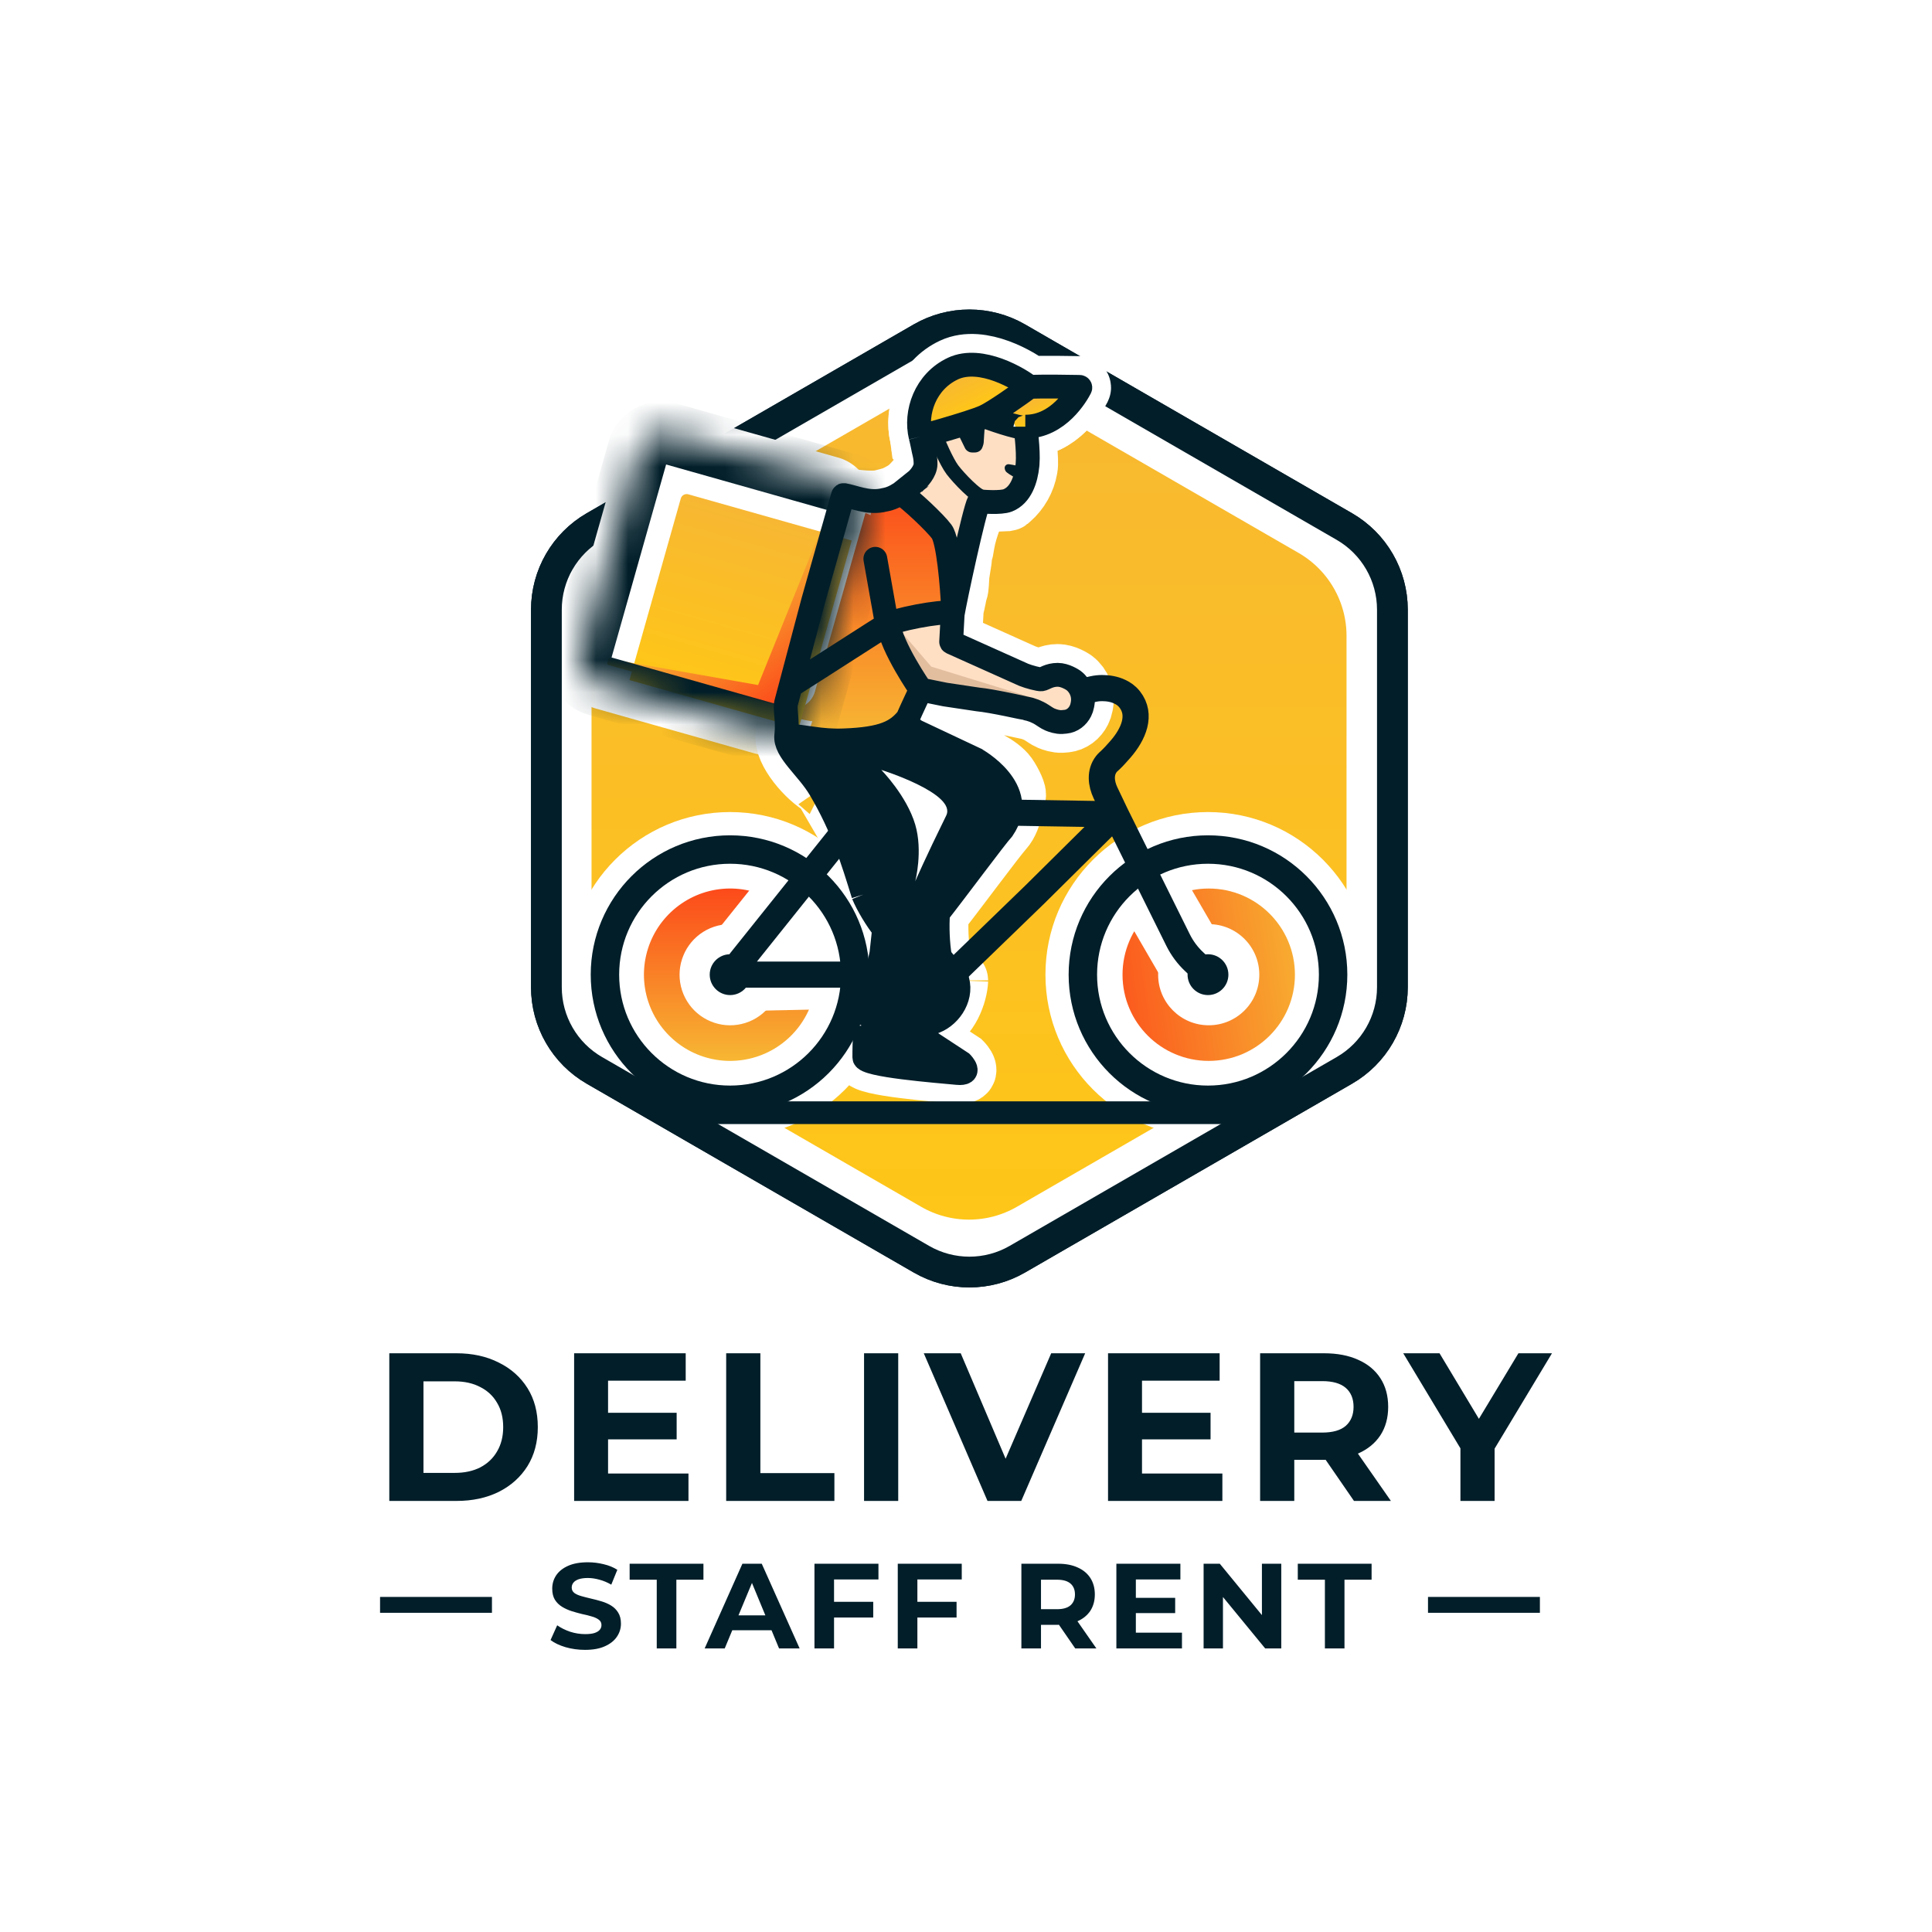 <?xml version="1.0" encoding="UTF-8"?> <svg xmlns="http://www.w3.org/2000/svg" width="60" height="60" viewBox="0 0 60 60" fill="none"><g filter="url(#filter0_b_166_152)"><rect width="60" height="60" rx="10" fill="white" fill-opacity="0.83"></rect></g><path d="M27.746 9.483C29.199 8.644 30.989 8.644 32.442 9.483L42.184 15.107C43.637 15.946 44.532 17.496 44.532 19.174V30.423C44.532 32.1 43.637 33.651 42.184 34.49L32.442 40.114C30.989 40.953 29.199 40.953 27.746 40.114L18.004 34.49C16.551 33.651 15.656 32.1 15.656 30.423V19.174C15.656 17.496 16.551 15.946 18.004 15.107L27.746 9.483Z" fill="white"></path><path d="M28.614 10.489C29.537 9.957 30.674 9.957 31.596 10.489L41.75 16.352C42.673 16.885 43.242 17.869 43.242 18.934V24.797V30.66C43.242 31.725 42.673 32.71 41.75 33.242L31.596 39.105C30.674 39.638 29.537 39.638 28.614 39.105L18.46 33.242C17.537 32.71 16.969 31.725 16.969 30.66V18.934C16.969 17.869 17.537 16.885 18.46 16.352L28.614 10.489Z" fill="url(#paint0_linear_166_152)" stroke="#011E29" stroke-width="0.955"></path><path d="M31.972 12.016C32.354 11.994 33.33 12.011 33.528 12.015C33.545 12.015 33.556 12.033 33.548 12.048C33.448 12.242 32.879 13.251 31.842 13.251M31.972 12.016C31.643 12.259 30.905 12.783 30.586 12.934M31.972 12.016C31.696 11.787 30.47 11.037 29.595 11.446C28.731 11.851 28.409 12.815 28.59 13.558M31.842 13.251L31.904 14.29C31.909 14.373 31.905 14.457 31.891 14.54C31.828 14.908 31.639 15.243 31.357 15.488L31.305 15.532C31.299 15.537 31.292 15.54 31.284 15.541L30.643 15.569L30.421 15.569C30.413 15.569 30.406 15.572 30.402 15.579C30.267 15.775 30.009 16.429 29.938 16.863C29.844 17.44 29.974 16.558 29.773 17.852M31.842 13.251C31.842 13.364 31.005 13.087 30.586 12.934M30.586 12.934C30.48 12.984 30.283 13.053 30.048 13.129C29.575 13.282 28.946 13.461 28.59 13.558M28.59 13.558L28.624 13.815C28.625 13.816 28.625 13.818 28.625 13.819L28.799 14.414C28.8 14.416 28.8 14.418 28.8 14.42C28.799 14.665 28.623 14.747 28.483 14.899C28.386 15.005 28.248 15.19 27.99 15.323M29.773 17.852C29.762 18.02 29.754 18.296 29.726 18.334C29.698 18.372 29.652 18.73 29.597 18.875M29.773 17.852L29.597 18.875M29.597 18.875L29.586 19.075M29.597 18.875C29.566 18.205 29.452 16.793 29.246 16.511C29.039 16.229 28.361 15.606 27.99 15.323M29.586 19.075L29.539 19.93C29.538 19.939 29.544 19.948 29.552 19.952L31.792 20.957C31.944 21.019 32.277 21.107 32.343 21.097C32.425 21.085 32.581 20.957 32.847 20.957C33.08 20.957 33.313 21.114 33.338 21.131C33.34 21.132 33.341 21.133 33.343 21.135C33.565 21.306 33.672 21.588 33.62 21.863L33.611 21.909C33.6 21.968 33.581 22.025 33.554 22.079C33.464 22.261 33.295 22.394 33.092 22.414C33.054 22.418 33.015 22.422 32.977 22.424C32.839 22.431 32.691 22.38 32.605 22.344C32.555 22.323 32.508 22.294 32.462 22.264L32.371 22.205C32.213 22.101 32.035 22.031 31.85 21.998C31.849 21.998 30.797 21.761 30.37 21.722L29.349 21.569L28.598 21.417M29.586 19.075C29.595 18.92 28.222 19.148 27.589 19.366M27.99 15.323C27.809 15.416 27.802 15.441 27.379 15.542C27.139 15.599 26.701 15.561 26.388 15.515C26.377 15.513 26.367 15.52 26.363 15.53L25.253 18.665L24.554 21.301M28.598 21.417C28.598 21.417 28.304 22.036 28.186 22.311M28.598 21.417C27.997 21.511 27.675 20.089 27.589 19.366M28.186 22.311C28.186 22.583 28.459 22.713 28.468 22.717C28.468 22.717 28.468 22.717 28.469 22.718L30.37 23.498M28.186 22.311C27.852 22.718 27.448 22.95 26.197 22.994C25.451 23.021 25.026 22.869 24.418 22.842M27.589 19.366C27.482 19.422 25.444 20.74 24.554 21.301M30.37 23.498C30.37 23.498 31.018 23.756 31.262 24.098C31.412 24.309 31.576 24.672 31.52 24.709M30.37 23.498C30.37 23.498 30.975 23.907 31.255 24.093C31.257 24.094 31.258 24.096 31.259 24.097L31.263 24.101C31.264 24.102 31.265 24.103 31.266 24.105C31.376 24.295 31.576 24.672 31.52 24.709M24.418 22.842C24.361 23.32 25.061 24.145 25.573 24.427C25.577 24.429 25.58 24.432 25.582 24.435M24.418 22.842C24.474 22.362 24.359 21.998 24.418 21.813L24.554 21.301M31.52 24.709C31.45 24.757 31.461 25.392 31.144 25.745C30.891 26.027 29.705 27.632 29.139 28.352M29.139 28.352C29.136 28.356 29.135 28.36 29.134 28.364C29.1 28.76 29.124 29.333 29.193 29.722M29.139 28.352C29.136 28.356 29.135 28.36 29.134 28.364C29.099 28.763 29.124 29.328 29.193 29.722M29.193 29.722C29.317 29.866 29.62 30.269 29.729 30.434M29.193 29.722C29.321 29.873 29.619 30.269 29.729 30.434M29.729 30.434C29.732 30.438 29.733 30.442 29.733 30.447M29.733 30.447C29.718 30.845 29.45 31.617 28.945 31.757M29.733 30.447C29.718 30.845 29.45 31.617 28.945 31.757M28.945 31.757C28.438 31.899 28.734 32.248 28.945 32.404C29.291 32.631 29.823 32.979 29.859 33.003C29.86 33.004 29.861 33.005 29.862 33.006C29.887 33.032 30.206 33.367 29.732 33.322C29.121 33.263 26.843 33.089 26.843 32.841C26.843 32.582 26.843 32.382 26.879 31.866M26.879 31.866C26.879 31.865 26.879 31.863 26.879 31.863M26.879 31.866C26.879 31.865 26.879 31.863 26.879 31.863M26.879 31.863L27.373 29.617L27.455 28.862C27.455 28.856 27.453 28.85 27.449 28.845M27.449 28.845C27.232 28.587 26.81 28.024 26.81 27.782M27.449 28.845C27.232 28.586 26.81 28.024 26.81 27.782M26.81 27.782C26.81 27.539 26.849 26.938 26.869 26.66C26.869 26.655 26.868 26.65 26.866 26.646L25.582 24.435M25.582 24.435C25.58 24.432 25.577 24.429 25.573 24.427" stroke="white" stroke-width="1.91"></path><path d="M27.912 19.592L29.096 19.277L30.969 20.694L33.633 21.399L33.336 22.38L28.567 21.302L27.896 20.735L27.912 19.592Z" fill="#FFDFC4"></path><path d="M27.722 30.267C27.722 33.055 25.462 35.316 22.673 35.316C19.885 35.316 17.625 33.055 17.625 30.267C17.625 27.479 19.885 25.219 22.673 25.219C25.462 25.219 27.722 27.479 27.722 30.267Z" fill="white"></path><path d="M37.515 35.316C40.303 35.316 42.564 33.055 42.564 30.267C42.564 27.479 40.303 25.219 37.515 25.219C34.727 25.219 32.467 27.479 32.467 30.267C32.467 33.055 34.727 35.316 37.515 35.316Z" fill="white"></path><path d="M24.693 23.296L28.11 22.85L31.221 24.247V25.092L31.021 26.031L29.296 27.698L29.53 30.915L28.92 31.432L29.296 33.052L27.1 32.841V27.992L27.018 27.91L24.693 23.296Z" fill="#011E29"></path><path d="M31.896 11.573C30.781 10.929 29.407 10.929 28.292 11.573L19.54 16.625C18.425 17.269 17.738 18.459 17.738 19.747V29.852C17.738 31.14 18.425 32.329 19.54 32.973L28.292 38.026C29.407 38.67 30.781 38.67 31.896 38.026L40.647 32.973C41.762 32.329 42.45 31.14 42.45 29.852V19.747C42.45 18.459 41.762 17.269 40.647 16.625L31.896 11.573Z" stroke="white" stroke-width="1.265"></path><path d="M37.491 31.844C38.36 31.844 39.064 31.139 39.064 30.27C39.064 29.402 38.36 28.697 37.491 28.697C36.622 28.697 35.918 29.402 35.918 30.27C35.918 31.139 36.622 31.844 37.491 31.844Z" fill="white"></path><path d="M24.378 28.206C23.945 27.848 23.41 27.636 22.849 27.599C22.289 27.563 21.731 27.703 21.255 28.002C20.779 28.3 20.408 28.74 20.196 29.26C19.984 29.78 19.941 30.354 20.073 30.9C20.205 31.446 20.506 31.937 20.932 32.302C21.358 32.668 21.889 32.89 22.449 32.938C23.009 32.985 23.569 32.855 24.051 32.567C24.533 32.278 24.912 31.845 25.134 31.329L24.117 30.892C23.988 31.194 23.765 31.448 23.482 31.618C23.2 31.787 22.871 31.864 22.542 31.836C22.214 31.808 21.902 31.677 21.652 31.463C21.402 31.248 21.226 30.96 21.148 30.64C21.071 30.32 21.096 29.983 21.221 29.678C21.345 29.372 21.562 29.114 21.841 28.939C22.121 28.764 22.448 28.682 22.777 28.703C23.106 28.725 23.42 28.849 23.674 29.059L24.378 28.206Z" fill="url(#paint1_linear_166_152)"></path><path d="M40.215 30.271C40.215 31.749 39.017 32.947 37.538 32.947C36.06 32.947 34.861 31.749 34.861 30.271C34.861 28.792 36.06 27.594 37.538 27.594C39.017 27.594 40.215 28.792 40.215 30.271ZM35.967 30.271C35.967 31.138 36.67 31.841 37.538 31.841C38.406 31.841 39.109 31.138 39.109 30.271C39.109 29.403 38.406 28.7 37.538 28.7C36.67 28.7 35.967 29.403 35.967 30.271Z" fill="url(#paint2_linear_166_152)"></path><path d="M34.873 28.312L36.767 27.213L38.284 29.826L36.39 30.926L34.873 28.312Z" fill="white"></path><path d="M23.601 27.242L24.951 28.323L23.532 30.096L22.182 29.015L23.601 27.242Z" fill="white"></path><path d="M26.177 29.919L22.768 29.994L22.799 31.405L26.208 31.33L26.177 29.919Z" fill="white"></path><path d="M24.576 22.755L27.543 22.825L28.529 21.639L27.543 19.127L29.398 18.751L30.548 16.156L28.623 15.006L26.721 15.675L25.535 19.127L24.576 22.755Z" fill="url(#paint3_linear_166_152)"></path><path d="M27.711 23.684L28.321 25.081L28.627 25.973L28.955 26.865L29.026 28.826" stroke="#011E29" stroke-width="0.454"></path><path d="M27.816 23.869C27.708 23.93 27.577 23.902 27.523 23.806C27.468 23.71 27.462 23.592 27.569 23.531C27.676 23.47 27.856 23.489 27.911 23.585C27.965 23.681 27.923 23.808 27.816 23.869Z" fill="#011E29"></path><path d="M29.754 13.529L30.506 13.351C30.553 13.341 30.596 13.377 30.593 13.425L30.582 13.6L30.566 13.839C30.565 13.86 30.561 13.879 30.554 13.898L30.529 13.976C30.506 14.043 30.456 14.096 30.39 14.121L30.381 14.124C30.355 14.134 30.326 14.14 30.297 14.14H30.204C30.155 14.14 30.108 14.125 30.069 14.097L30.062 14.092C30.029 14.069 30.003 14.039 29.986 14.003L29.754 13.529Z" fill="#011E29"></path><path d="M31.322 14.583C31.349 14.543 31.395 14.521 31.443 14.526L31.503 14.533L31.609 14.549L31.492 14.89L31.395 14.822L31.364 14.794C31.329 14.762 31.307 14.718 31.304 14.67L31.303 14.654C31.301 14.629 31.308 14.604 31.322 14.583Z" fill="#011E29"></path><path d="M29.131 13.762L29.596 14.678C29.784 14.924 30.349 15.523 30.54 15.523" stroke="#011E29" stroke-width="0.454"></path><path d="M27.571 19.537L27.184 17.354" stroke="#011E29" stroke-width="0.74" stroke-linecap="round"></path><path d="M19.998 34.203H40.027L38.888 34.908H21.055L19.998 34.203Z" fill="#011E29"></path><path d="M28.614 10.489C29.537 9.957 30.674 9.957 31.596 10.489L41.75 16.352C42.673 16.885 43.242 17.869 43.242 18.934V30.66C43.242 31.725 42.673 32.71 41.75 33.242L31.596 39.105C30.674 39.638 29.537 39.638 28.614 39.105L18.46 33.242C17.537 32.71 16.969 31.725 16.969 30.66V18.934C16.969 17.869 17.537 16.885 18.46 16.352L28.614 10.489Z" stroke="#011E29" stroke-width="0.955"></path><path d="M31.971 12.016C32.353 11.994 33.329 12.011 33.528 12.015C33.544 12.015 33.555 12.033 33.547 12.048C33.448 12.24 32.887 13.236 31.865 13.251C31.852 13.251 31.84 13.263 31.829 13.269C31.724 13.325 30.974 13.076 30.585 12.934M31.971 12.016C31.642 12.259 30.905 12.783 30.585 12.934M31.971 12.016C31.695 11.787 30.47 11.037 29.595 11.446C28.739 11.847 28.415 12.795 28.584 13.535C28.587 13.548 28.6 13.555 28.613 13.552C28.972 13.453 29.584 13.279 30.047 13.129C30.283 13.053 30.479 12.984 30.585 12.934" stroke="white" stroke-width="1.91"></path><mask id="mask0_166_152" style="mask-type:luminance" maskUnits="userSpaceOnUse" x="17" y="12" width="11" height="12"><path d="M27.433 12.424H17.105V23.805H27.433V12.424Z" fill="white"></path><path d="M19.988 14.016C20.101 13.617 20.516 13.384 20.915 13.497L26.514 15.08C26.914 15.193 27.146 15.608 27.033 16.008L25.228 22.393C25.115 22.792 24.7 23.024 24.3 22.911L18.701 21.329C18.302 21.216 18.07 20.8 18.183 20.401L19.988 14.016Z" fill="black"></path></mask><g mask="url(#mask0_166_152)"><path d="M19.31 13.824C19.528 13.05 20.333 12.6 21.107 12.819L26.028 14.21C26.801 14.429 27.251 15.233 27.032 16.007C27.039 15.982 26.721 15.87 26.322 15.758L20.723 14.175C20.698 14.168 20.672 14.182 20.665 14.207L19.31 13.824ZM25.227 22.392C25.009 23.166 24.204 23.616 23.43 23.397L18.509 22.006C17.736 21.787 17.286 20.983 17.505 20.209L18.86 20.592C18.853 20.617 18.868 20.643 18.893 20.65L24.491 22.233C24.891 22.346 25.22 22.417 25.227 22.392ZM18.509 22.006C17.736 21.787 17.286 20.983 17.505 20.209L19.31 13.824C19.528 13.05 20.333 12.6 21.107 12.819L20.723 14.175C20.698 14.168 20.672 14.182 20.665 14.207L18.86 20.592C18.853 20.617 18.868 20.643 18.893 20.65L18.509 22.006Z" fill="white"></path></g><path d="M28.769 21.117L27.982 19.611L28.922 20.703L32.068 21.671L28.769 21.117Z" fill="#E2BE9F"></path><path d="M30.201 12.94L31.527 13.503L32.028 14.463L29.684 16.779L28.463 15.335L28.698 14.548L29.343 13.503L30.201 12.94Z" fill="#FFDFC4"></path><path d="M26.349 15.033L20.75 13.45C20.351 13.338 19.936 13.57 19.823 13.969L18.264 19.482C18.151 19.882 18.384 20.297 18.783 20.41L24.382 21.993C24.781 22.106 25.196 21.873 25.309 21.474L26.868 15.961C26.981 15.562 26.748 15.146 26.349 15.033Z" fill="white"></path><path d="M21.143 15.48C21.172 15.381 21.275 15.323 21.375 15.351L26.451 16.786L24.805 22.607L19.549 21.12L21.143 15.48Z" fill="url(#paint4_linear_166_152)"></path><path d="M24.161 21.907L19.281 20.524L23.543 21.275L25.598 16.191L24.161 21.907Z" fill="url(#paint5_linear_166_152)"></path><mask id="mask1_166_152" style="mask-type:luminance" maskUnits="userSpaceOnUse" x="17" y="13" width="10" height="10"><path d="M26.349 15.033L20.75 13.45C20.351 13.338 19.936 13.57 19.823 13.969L18.018 20.354C17.905 20.754 18.137 21.169 18.536 21.282L24.135 22.865C24.535 22.977 24.95 22.745 25.063 22.346L26.868 15.961C26.981 15.562 26.748 15.146 26.349 15.033Z" fill="white"></path></mask><g mask="url(#mask1_166_152)"><path d="M26.349 15.033L20.75 13.45C20.351 13.338 19.936 13.57 19.823 13.969L18.018 20.354C17.905 20.754 18.137 21.169 18.536 21.282L24.135 22.865C24.535 22.977 24.95 22.745 25.063 22.346L26.868 15.961C26.981 15.562 26.748 15.146 26.349 15.033Z" stroke="#011E29" stroke-width="1.91"></path></g><path d="M28.523 12.396L29.624 11.707L30.831 11.297L31.415 12.203L29.023 13.397L28.523 12.396Z" fill="url(#paint6_linear_166_152)"></path><path d="M32.748 12.025L31.291 12.752L31.613 13.398L33.07 12.67L32.748 12.025Z" fill="url(#paint7_linear_166_152)"></path><path d="M31.972 12.016C32.354 11.994 33.33 12.011 33.528 12.015C33.545 12.015 33.556 12.033 33.548 12.048C33.448 12.242 32.879 13.251 31.842 13.251M31.972 12.016C31.643 12.259 30.905 12.783 30.586 12.934M31.972 12.016C31.696 11.787 30.47 11.037 29.595 11.446C28.731 11.851 28.409 12.815 28.59 13.558M31.842 13.251C31.842 13.251 31.949 13.961 31.912 14.415C31.911 14.428 31.91 14.442 31.908 14.455C31.864 14.891 31.703 15.379 31.296 15.54C31.078 15.626 30.515 15.579 30.422 15.57C30.413 15.57 30.406 15.572 30.402 15.579C30.257 15.838 29.657 18.64 29.586 19.075M31.842 13.251C31.842 13.364 31.005 13.087 30.586 12.934M30.586 12.934C30.48 12.984 30.283 13.053 30.048 13.129C29.575 13.282 28.946 13.461 28.59 13.558M28.59 13.558C28.59 13.558 28.632 13.721 28.65 13.821C28.693 14.062 28.744 14.161 28.744 14.408C28.744 14.649 28.497 14.886 28.484 14.899C28.483 14.899 28.483 14.899 28.483 14.9C28.468 14.911 28.165 15.155 27.969 15.312M29.586 19.075L29.539 19.93C29.538 19.939 29.544 19.948 29.552 19.952L31.792 20.957C31.944 21.019 32.277 21.107 32.343 21.097C32.425 21.085 32.581 20.957 32.847 20.957C33.08 20.957 33.313 21.114 33.338 21.131C33.34 21.132 33.341 21.133 33.343 21.135C33.565 21.306 33.672 21.588 33.62 21.863L33.611 21.909C33.6 21.968 33.581 22.025 33.554 22.079C33.464 22.261 33.295 22.394 33.092 22.414C33.054 22.418 33.015 22.422 32.977 22.424C32.839 22.431 32.691 22.38 32.605 22.344C32.555 22.323 32.508 22.294 32.462 22.264L32.371 22.205C32.213 22.101 32.035 22.031 31.85 21.998C31.849 21.998 30.797 21.761 30.37 21.722L29.349 21.569L28.598 21.417M29.586 19.075L29.597 18.875C29.566 18.205 29.452 16.793 29.246 16.511C29.039 16.229 28.264 15.501 27.969 15.312M29.586 19.075C29.595 18.92 28.222 19.148 27.589 19.366M28.598 21.417C28.598 21.417 28.304 22.036 28.186 22.311M28.598 21.417C28.598 21.417 27.675 20.089 27.589 19.366M28.186 22.311C28.186 22.587 28.466 22.716 28.468 22.717C28.468 22.717 28.468 22.717 28.468 22.717L30.293 23.577C30.294 23.578 30.294 23.577 30.294 23.578C30.307 23.585 31.981 24.51 31.144 25.745C30.891 26.027 29.705 27.632 29.139 28.352M28.186 22.311C27.852 22.718 27.448 22.95 26.197 22.994C25.451 23.021 25.026 22.869 24.418 22.842M27.589 19.366C27.482 19.422 25.444 20.74 24.554 21.301M24.418 22.842C24.361 23.322 25.078 23.843 25.468 24.505C26.177 25.707 26.482 26.723 26.81 27.782M24.418 22.842C24.474 22.362 24.359 21.998 24.418 21.813L24.554 21.301M29.139 28.352C29.136 28.356 29.135 28.36 29.134 28.364C29.1 28.76 29.124 29.333 29.193 29.722M29.139 28.352C29.136 28.356 29.135 28.36 29.134 28.364C29.099 28.763 29.124 29.328 29.193 29.722M29.193 29.722C29.317 29.866 29.62 30.269 29.729 30.434C29.732 30.438 29.733 30.442 29.733 30.447M29.193 29.722C29.32 29.873 29.615 30.264 29.727 30.43C29.728 30.433 29.729 30.435 29.73 30.437C29.731 30.44 29.732 30.444 29.733 30.447M29.733 30.447C29.718 30.845 29.45 31.617 28.945 31.757M29.733 30.447C29.891 31.023 29.45 31.617 28.945 31.757M28.945 31.757C28.438 31.899 28.734 32.248 28.945 32.404C29.291 32.631 29.823 32.979 29.859 33.003C29.86 33.004 29.861 33.005 29.862 33.006C29.887 33.032 30.206 33.367 29.732 33.322C29.121 33.263 26.843 33.089 26.843 32.841C26.843 32.582 26.843 32.382 26.879 31.866M26.879 31.866C26.879 31.865 26.879 31.863 26.879 31.863M26.879 31.866C26.879 31.865 26.879 31.863 26.879 31.863M26.879 31.863L27.373 29.617L27.455 28.862M27.455 28.862C27.455 28.856 27.453 28.849 27.449 28.845C27.234 28.587 26.934 28.088 26.81 27.782M27.455 28.862C27.455 28.856 27.453 28.85 27.449 28.845C27.232 28.586 26.937 28.095 26.81 27.782M24.554 21.301L25.253 18.665L26.179 15.391C26.182 15.38 26.193 15.372 26.205 15.374C26.516 15.427 26.925 15.622 27.379 15.542C27.629 15.498 27.756 15.448 27.969 15.312" stroke="#011E29" stroke-width="0.74"></path><path d="M29.736 13.441L30.489 13.264C30.535 13.253 30.579 13.29 30.576 13.337L30.564 13.512L30.549 13.752C30.547 13.772 30.543 13.791 30.537 13.811L30.511 13.888C30.489 13.955 30.438 14.008 30.373 14.033L30.364 14.036C30.337 14.046 30.309 14.052 30.28 14.052H30.186C30.138 14.052 30.091 14.037 30.051 14.009L30.044 14.004C30.012 13.982 29.985 13.951 29.968 13.915L29.736 13.441Z" fill="#011E29"></path><path d="M31.224 14.462C31.251 14.428 31.295 14.41 31.339 14.418L31.449 14.436L31.589 14.464L31.472 14.805L31.34 14.724L31.273 14.675C31.238 14.65 31.214 14.611 31.206 14.568L31.203 14.549C31.198 14.518 31.205 14.487 31.224 14.462Z" fill="#011E29"></path><path d="M29.113 13.676C29.113 13.676 29.392 14.345 29.579 14.591C29.766 14.838 30.331 15.437 30.522 15.437" stroke="#011E29" stroke-width="0.454"></path><path d="M29.386 25.327C28.744 26.63 28.423 27.37 28.423 27.37C28.423 27.37 28.668 26.438 28.423 25.608C28.156 24.707 27.369 23.91 27.369 23.91C27.369 23.91 29.721 24.646 29.386 25.327Z" fill="white"></path><path d="M26.559 30.269C26.559 32.415 24.819 34.155 22.673 34.155C20.527 34.155 18.787 32.415 18.787 30.269C18.787 28.123 20.527 26.383 22.673 26.383C24.819 26.383 26.559 28.123 26.559 30.269Z" stroke="#011E29" stroke-width="0.883"></path><path d="M37.515 34.155C39.661 34.155 41.401 32.415 41.401 30.269C41.401 28.123 39.661 26.383 37.515 26.383C35.369 26.383 33.629 28.123 33.629 30.269C33.629 32.415 35.369 34.155 37.515 34.155Z" stroke="#011E29" stroke-width="0.883"></path><path d="M23.309 30.269C23.309 30.619 23.025 30.903 22.675 30.903C22.325 30.903 22.041 30.619 22.041 30.269C22.041 29.919 22.325 29.635 22.675 29.635C23.025 29.635 23.309 29.919 23.309 30.269Z" fill="#011E29"></path><path d="M38.149 30.269C38.149 30.619 37.865 30.903 37.515 30.903C37.165 30.903 36.881 30.619 36.881 30.269C36.881 29.919 37.165 29.635 37.515 29.635C37.865 29.635 38.149 29.919 38.149 30.269Z" fill="#011E29"></path><path d="M26.749 25.161L22.998 29.849C22.863 30.018 22.984 30.268 23.2 30.268H29.566M29.566 30.268L32.138 27.779L34.651 25.29M29.566 30.268C29.849 30.796 29.508 31.206 29.122 31.473C28.83 31.676 28.467 31.73 28.111 31.719L26.749 31.677M34.651 25.29L36.587 29.196C36.712 29.447 36.88 29.674 37.085 29.866L37.514 30.268M34.651 25.29L34.334 24.626C34.193 24.329 34.158 23.987 34.36 23.727C34.393 23.684 34.447 23.636 34.487 23.6C34.572 23.521 34.685 23.397 34.804 23.26C35.203 22.798 35.461 22.201 35.084 21.721C34.987 21.598 34.878 21.529 34.77 21.479C34.602 21.4 34.413 21.369 34.227 21.369C34.134 21.369 34.041 21.379 33.95 21.399L33.664 21.463M34.651 25.29L30.7 25.226" stroke="#011E29" stroke-width="0.812"></path><path d="M12.09 46.613V42.027H14.173C14.671 42.027 15.11 42.123 15.49 42.316C15.87 42.503 16.167 42.768 16.381 43.108C16.595 43.449 16.702 43.853 16.702 44.32C16.702 44.783 16.595 45.187 16.381 45.532C16.167 45.873 15.87 46.139 15.49 46.331C15.11 46.519 14.671 46.613 14.173 46.613H12.09ZM13.151 45.742H14.121C14.426 45.742 14.691 45.685 14.913 45.572C15.14 45.454 15.315 45.288 15.438 45.074C15.564 44.86 15.627 44.609 15.627 44.32C15.627 44.028 15.564 43.776 15.438 43.567C15.315 43.353 15.14 43.189 14.913 43.075C14.691 42.958 14.426 42.899 14.121 42.899H13.151V45.742ZM18.806 43.875H21.014V44.7H18.806V43.875ZM18.884 45.761H21.381V46.613H17.83V42.027H21.295V42.879H18.884V45.761ZM22.552 46.613V42.027H23.614V45.748H25.913V46.613H22.552ZM26.834 46.613V42.027H27.895V46.613H26.834ZM30.668 46.613L28.689 42.027H29.836L31.565 46.089H30.89L32.646 42.027H33.701L31.716 46.613H30.668ZM35.387 43.875H37.595V44.7H35.387V43.875ZM35.466 45.761H37.962V46.613H34.411V42.027H37.877V42.879H35.466V45.761ZM39.134 46.613V42.027H41.119C41.529 42.027 41.883 42.095 42.18 42.23C42.477 42.361 42.706 42.551 42.868 42.8C43.03 43.049 43.111 43.346 43.111 43.691C43.111 44.032 43.03 44.327 42.868 44.576C42.706 44.82 42.477 45.008 42.18 45.139C41.883 45.27 41.529 45.336 41.119 45.336H39.723L40.195 44.871V46.613H39.134ZM42.049 46.613L40.903 44.949H42.036L43.196 46.613H42.049ZM40.195 44.989L39.723 44.49H41.06C41.387 44.49 41.632 44.421 41.794 44.281C41.955 44.137 42.036 43.94 42.036 43.691C42.036 43.438 41.955 43.242 41.794 43.102C41.632 42.962 41.387 42.892 41.06 42.892H39.723L40.195 42.388V44.989ZM45.355 46.613V44.74L45.597 45.382L43.579 42.027H44.706L46.252 44.602H45.604L47.156 42.027H48.198L46.18 45.382L46.416 44.74V46.613H45.355Z" fill="#011E29"></path><path d="M18.168 51.238C17.958 51.238 17.756 51.21 17.564 51.155C17.371 51.097 17.215 51.023 17.098 50.933L17.304 50.475C17.417 50.555 17.55 50.621 17.703 50.674C17.858 50.724 18.014 50.749 18.172 50.749C18.292 50.749 18.389 50.738 18.461 50.715C18.537 50.69 18.592 50.656 18.627 50.614C18.662 50.571 18.679 50.523 18.679 50.467C18.679 50.397 18.652 50.342 18.597 50.302C18.542 50.26 18.469 50.226 18.379 50.201C18.289 50.173 18.188 50.148 18.078 50.126C17.971 50.1 17.862 50.07 17.751 50.035C17.644 50 17.545 49.955 17.455 49.9C17.364 49.845 17.291 49.772 17.233 49.682C17.178 49.592 17.15 49.477 17.15 49.337C17.15 49.186 17.19 49.05 17.27 48.927C17.353 48.802 17.476 48.703 17.639 48.63C17.804 48.555 18.011 48.518 18.259 48.518C18.424 48.518 18.587 48.538 18.747 48.578C18.907 48.615 19.049 48.673 19.172 48.751L18.984 49.213C18.861 49.142 18.738 49.091 18.616 49.059C18.493 49.024 18.372 49.006 18.255 49.006C18.137 49.006 18.041 49.02 17.965 49.047C17.89 49.075 17.837 49.111 17.804 49.156C17.771 49.199 17.755 49.249 17.755 49.306C17.755 49.374 17.783 49.429 17.838 49.472C17.893 49.512 17.965 49.544 18.056 49.569C18.146 49.595 18.245 49.62 18.352 49.645C18.463 49.67 18.572 49.698 18.679 49.731C18.79 49.764 18.89 49.807 18.98 49.863C19.07 49.918 19.143 49.99 19.198 50.081C19.255 50.171 19.284 50.285 19.284 50.422C19.284 50.57 19.243 50.705 19.16 50.828C19.078 50.951 18.954 51.05 18.788 51.125C18.625 51.2 18.419 51.238 18.168 51.238ZM20.396 51.193V49.059H19.554V48.563H21.846V49.059H21.005V51.193H20.396ZM21.884 51.193L23.056 48.563H23.657L24.833 51.193H24.194L23.233 48.871H23.473L22.507 51.193H21.884ZM22.47 50.629L22.631 50.167H23.984L24.149 50.629H22.47ZM25.857 49.746H27.119V50.234H25.857V49.746ZM25.902 51.193H25.294V48.563H27.281V49.051H25.902V51.193ZM28.445 49.746H29.707V50.234H28.445V49.746ZM28.49 51.193H27.881V48.563H29.868V49.051H28.49V51.193ZM31.72 51.193V48.563H32.858C33.094 48.563 33.297 48.601 33.467 48.679C33.637 48.754 33.769 48.863 33.862 49.006C33.954 49.149 34.001 49.319 34.001 49.517C34.001 49.712 33.954 49.881 33.862 50.024C33.769 50.164 33.637 50.272 33.467 50.347C33.297 50.422 33.094 50.46 32.858 50.46H32.058L32.329 50.193V51.193H31.72ZM33.392 51.193L32.734 50.238H33.384L34.049 51.193H33.392ZM32.329 50.261L32.058 49.975H32.825C33.013 49.975 33.153 49.935 33.245 49.855C33.338 49.772 33.384 49.66 33.384 49.517C33.384 49.372 33.338 49.259 33.245 49.179C33.153 49.099 33.013 49.059 32.825 49.059H32.058L32.329 48.769V50.261ZM35.23 49.622H36.496V50.096H35.23V49.622ZM35.275 50.704H36.707V51.193H34.67V48.563H36.658V49.051H35.275V50.704ZM37.379 51.193V48.563H37.882L39.434 50.456H39.19V48.563H39.791V51.193H39.291L37.736 49.299H37.98V51.193H37.379ZM41.146 51.193V49.059H40.304V48.563H42.596V49.059H41.754V51.193H41.146Z" fill="#011E29"></path><path d="M15.278 49.594H11.803V50.087H15.278V49.594Z" fill="#011E29"></path><path d="M47.823 49.594H44.348V50.087H47.823V49.594Z" fill="#011E29"></path><defs><filter id="filter0_b_166_152" x="-24" y="-24" width="108" height="108" filterUnits="userSpaceOnUse" color-interpolation-filters="sRGB"><feFlood flood-opacity="0" result="BackgroundImageFix"></feFlood><feGaussianBlur in="BackgroundImageFix" stdDeviation="12"></feGaussianBlur><feComposite in2="SourceAlpha" operator="in" result="effect1_backgroundBlur_166_152"></feComposite><feBlend mode="normal" in="SourceGraphic" in2="effect1_backgroundBlur_166_152" result="shape"></feBlend></filter><linearGradient id="paint0_linear_166_152" x1="30.105" y1="9.629" x2="30.105" y2="39.966" gradientUnits="userSpaceOnUse"><stop offset="0" stop-color="#F7B733"></stop><stop offset="1" stop-color="#FFC716"></stop></linearGradient><linearGradient id="paint1_linear_166_152" x1="22.675" y1="27.594" x2="22.675" y2="32.947" gradientUnits="userSpaceOnUse"><stop stop-color="#FC4A1A"></stop><stop offset="1" stop-color="#F7B733"></stop></linearGradient><linearGradient id="paint2_linear_166_152" x1="33.827" y1="31.272" x2="41.07" y2="30.271" gradientUnits="userSpaceOnUse"><stop stop-color="#FC4A1A"></stop><stop offset="1" stop-color="#F7B733"></stop></linearGradient><linearGradient id="paint3_linear_166_152" x1="27.562" y1="15.006" x2="27.562" y2="22.825" gradientUnits="userSpaceOnUse"><stop stop-color="#FC4A1A"></stop><stop offset="1" stop-color="#F7B733"></stop></linearGradient><linearGradient id="paint4_linear_166_152" x1="23.823" y1="16.043" x2="22.177" y2="21.863" gradientUnits="userSpaceOnUse"><stop offset="0" stop-color="#F7B733"></stop><stop offset="1" stop-color="#FFC716"></stop></linearGradient><linearGradient id="paint5_linear_166_152" x1="24.666" y1="21.555" x2="22.424" y2="18.335" gradientUnits="userSpaceOnUse"><stop stop-color="#FC4A1A"></stop><stop offset="1" stop-color="#F7B733"></stop></linearGradient><linearGradient id="paint6_linear_166_152" x1="29.663" y1="11.687" x2="30.219" y2="12.8" gradientUnits="userSpaceOnUse"><stop offset="0" stop-color="#F7B733"></stop><stop offset="1" stop-color="#FFC716"></stop></linearGradient><linearGradient id="paint7_linear_166_152" x1="32.02" y1="12.388" x2="32.342" y2="13.034" gradientUnits="userSpaceOnUse"><stop offset="0" stop-color="#F7B733"></stop><stop offset="1" stop-color="#FFC716"></stop></linearGradient></defs></svg> 